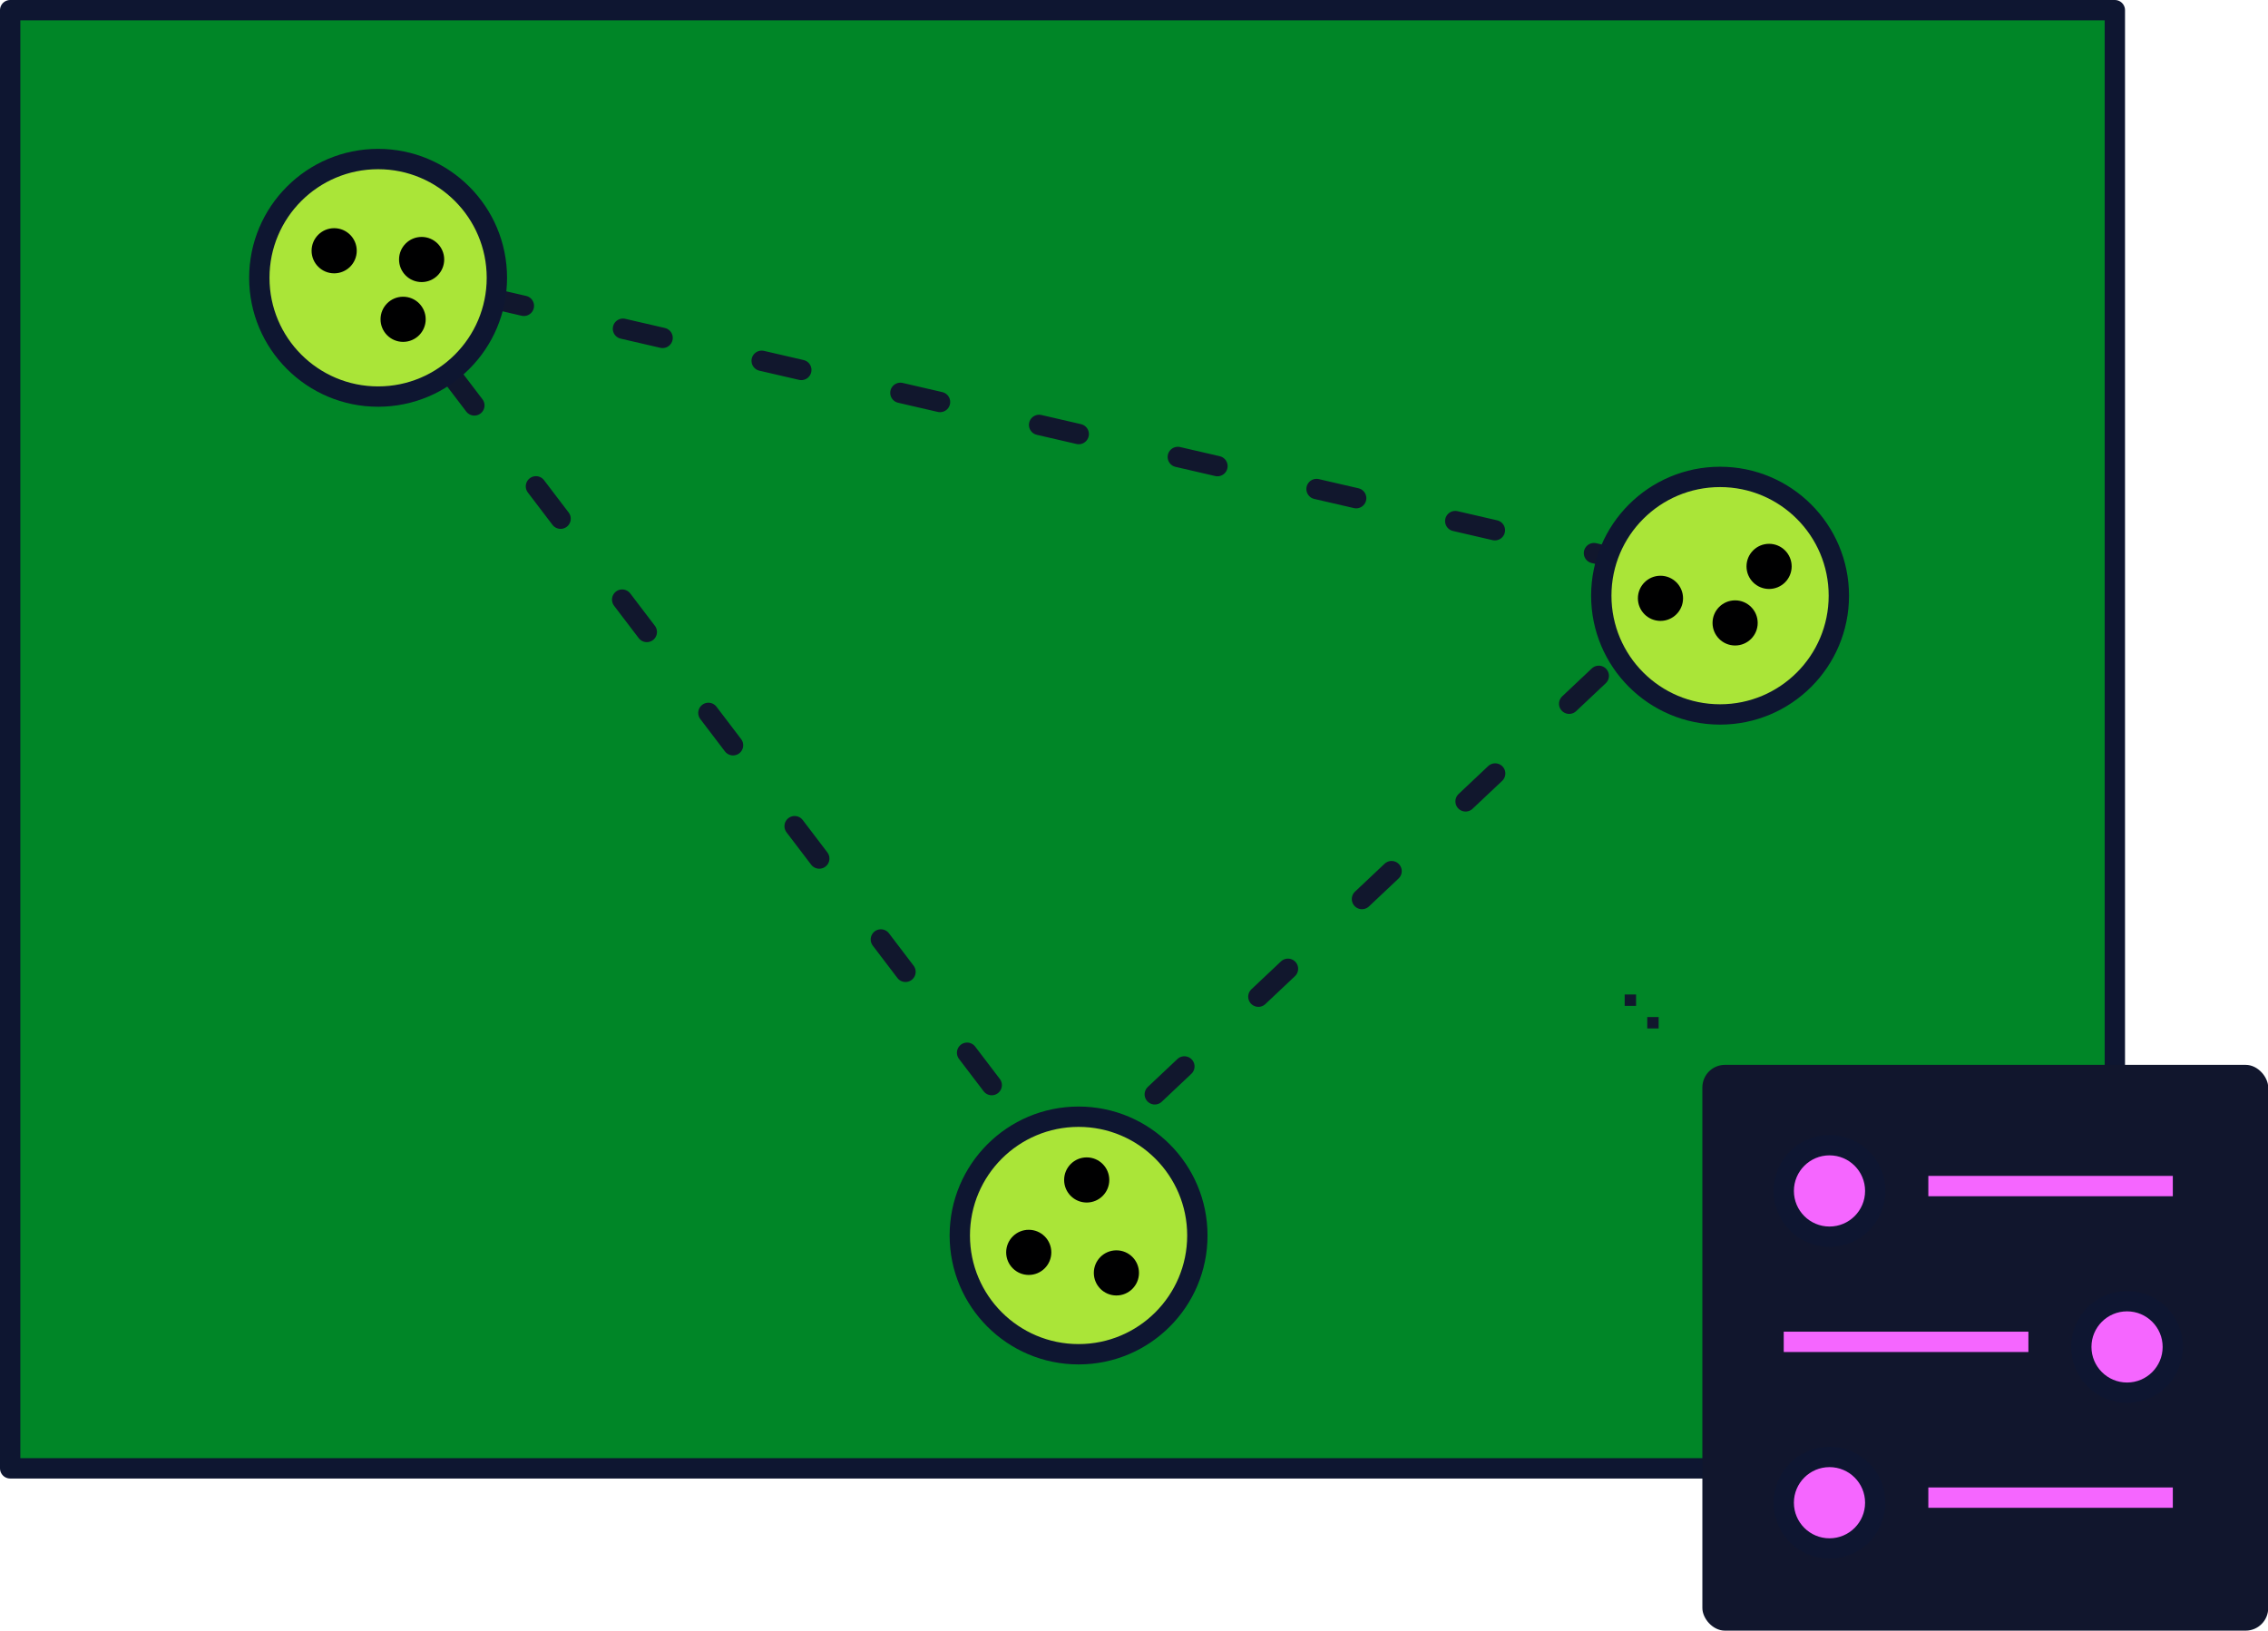 <?xml version="1.0" encoding="UTF-8"?>
<svg id="Layer_2" data-name="Layer 2" xmlns="http://www.w3.org/2000/svg" xmlns:xlink="http://www.w3.org/1999/xlink" viewBox="0 0 111.51 80.18">
  <defs>
    <style>
      .cls-1, .cls-2, .cls-3 {
        fill: none;
      }

      .cls-4 {
        clip-path: url(#clippath);
      }

      .cls-5 {
        fill: #000001;
      }

      .cls-6 {
        fill: #11172d;
      }

      .cls-7 {
        fill: #11162d;
      }

      .cls-8 {
        clip-path: url(#clippath-1);
      }

      .cls-9 {
        clip-path: url(#clippath-4);
      }

      .cls-10 {
        clip-path: url(#clippath-3);
      }

      .cls-11 {
        clip-path: url(#clippath-2);
      }

      .cls-12 {
        clip-path: url(#clippath-7);
      }

      .cls-13 {
        clip-path: url(#clippath-8);
      }

      .cls-14 {
        clip-path: url(#clippath-6);
      }

      .cls-15 {
        clip-path: url(#clippath-5);
      }

      .cls-2 {
        stroke: #11172d;
        stroke-dasharray: 0 0 0 0 2 5 2 5;
        stroke-linecap: round;
      }

      .cls-2, .cls-16, .cls-17, .cls-18 {
        stroke-linejoin: round;
      }

      .cls-3 {
        stroke: #f566ff;
        stroke-miterlimit: 10;
      }

      .cls-16 {
        fill: #008627;
      }

      .cls-16, .cls-17, .cls-18 {
        stroke: #0e1631;
      }

      .cls-17 {
        fill: #aae538;
      }

      .cls-18 {
        fill: #f566ff;
      }
    </style>
    <clipPath id="clippath">
      <circle class="cls-1" cx="19.82" cy="15.7" r="1.11"/>
    </clipPath>
    <clipPath id="clippath-1">
      <circle class="cls-1" cx="16.43" cy="12.33" r="1.11"/>
    </clipPath>
    <clipPath id="clippath-2">
      <circle class="cls-1" cx="20.73" cy="12.76" r="1.11"/>
    </clipPath>
    <clipPath id="clippath-3">
      <circle class="cls-1" cx="85.31" cy="30.63" r="1.11"/>
    </clipPath>
    <clipPath id="clippath-4">
      <circle class="cls-1" cx="81.64" cy="29.42" r="1.11"/>
    </clipPath>
    <clipPath id="clippath-5">
      <circle class="cls-1" cx="86.98" cy="27.85" r="1.11"/>
    </clipPath>
    <clipPath id="clippath-6">
      <circle class="cls-1" cx="53.43" cy="58.02" r="1.11"/>
    </clipPath>
    <clipPath id="clippath-7">
      <circle class="cls-1" cx="54.89" cy="62.59" r="1.11"/>
    </clipPath>
    <clipPath id="clippath-8">
      <circle class="cls-1" cx="50.58" cy="61.58" r="1.11"/>
    </clipPath>
  </defs>
  <g id="Layer_1-2" data-name="Layer 1">
    <g>
      <rect class="cls-16" x=".5" y=".5" width="103.48" height="71.7"/>
      <polygon class="cls-2" points="83.7 28.43 52.31 58.02 18.28 13.31 83.7 28.43"/>
      <g>
        <rect class="cls-1" x="79.88" y="48.9" width="2.23" height="2.23"/>
        <rect class="cls-6" x="79.88" y="48.9" width=".56" height=".56"/>
        <rect class="cls-6" x="80.99" y="50.01" width=".56" height=".56"/>
      </g>
      <rect class="cls-7" x="83.7" y="52.36" width="27.82" height="27.82" rx="1.11" ry="1.11"/>
      <circle class="cls-18" cx="89.95" cy="58.56" r="2.25"/>
      <circle class="cls-18" cx="104.58" cy="66.23" r="2.25"/>
      <circle class="cls-18" cx="89.95" cy="73.89" r="2.25"/>
      <circle class="cls-17" cx="18.59" cy="13.66" r="5.84"/>
      <g class="cls-4">
        <rect class="cls-5" x="18.34" y="14.21" width="2.97" height="2.97" transform="translate(-3.74 6.53) rotate(-17.11)"/>
      </g>
      <g class="cls-8">
        <rect class="cls-5" x="14.95" y="10.85" width="2.97" height="2.97" transform="translate(-2.9 5.38) rotate(-17.11)"/>
      </g>
      <g class="cls-11">
        <rect class="cls-5" x="19.25" y="11.27" width="2.97" height="2.97" transform="translate(-2.83 6.66) rotate(-17.11)"/>
      </g>
      <circle class="cls-17" cx="84.57" cy="29.29" r="5.84"/>
      <g class="cls-10">
        <rect class="cls-5" x="83.83" y="29.14" width="2.97" height="2.97" transform="translate(-5.23 26.46) rotate(-17.11)"/>
      </g>
      <g class="cls-9">
        <rect class="cls-5" x="80.16" y="27.93" width="2.97" height="2.97" transform="translate(-5.04 25.32) rotate(-17.11)"/>
      </g>
      <g class="cls-15">
        <rect class="cls-5" x="85.5" y="26.36" width="2.97" height="2.97" transform="translate(-4.34 26.82) rotate(-17.11)"/>
      </g>
      <circle class="cls-17" cx="53.03" cy="60.75" r="5.84"/>
      <g class="cls-14">
        <rect class="cls-5" x="51.95" y="56.54" width="2.97" height="2.97" transform="translate(-14.7 18.29) rotate(-17.11)"/>
      </g>
      <g class="cls-12">
        <rect class="cls-5" x="53.42" y="61.11" width="2.97" height="2.97" transform="translate(-15.98 18.92) rotate(-17.11)"/>
      </g>
      <g class="cls-13">
        <rect class="cls-5" x="49.1" y="60.09" width="2.97" height="2.97" transform="translate(-15.87 17.61) rotate(-17.11)"/>
      </g>
      <line class="cls-3" x1="94.81" y1="58.32" x2="106.83" y2="58.32"/>
      <line class="cls-3" x1="94.81" y1="73.64" x2="106.83" y2="73.64"/>
      <line class="cls-3" x1="87.7" y1="65.98" x2="99.73" y2="65.98"/>
    </g>
  </g>
</svg>